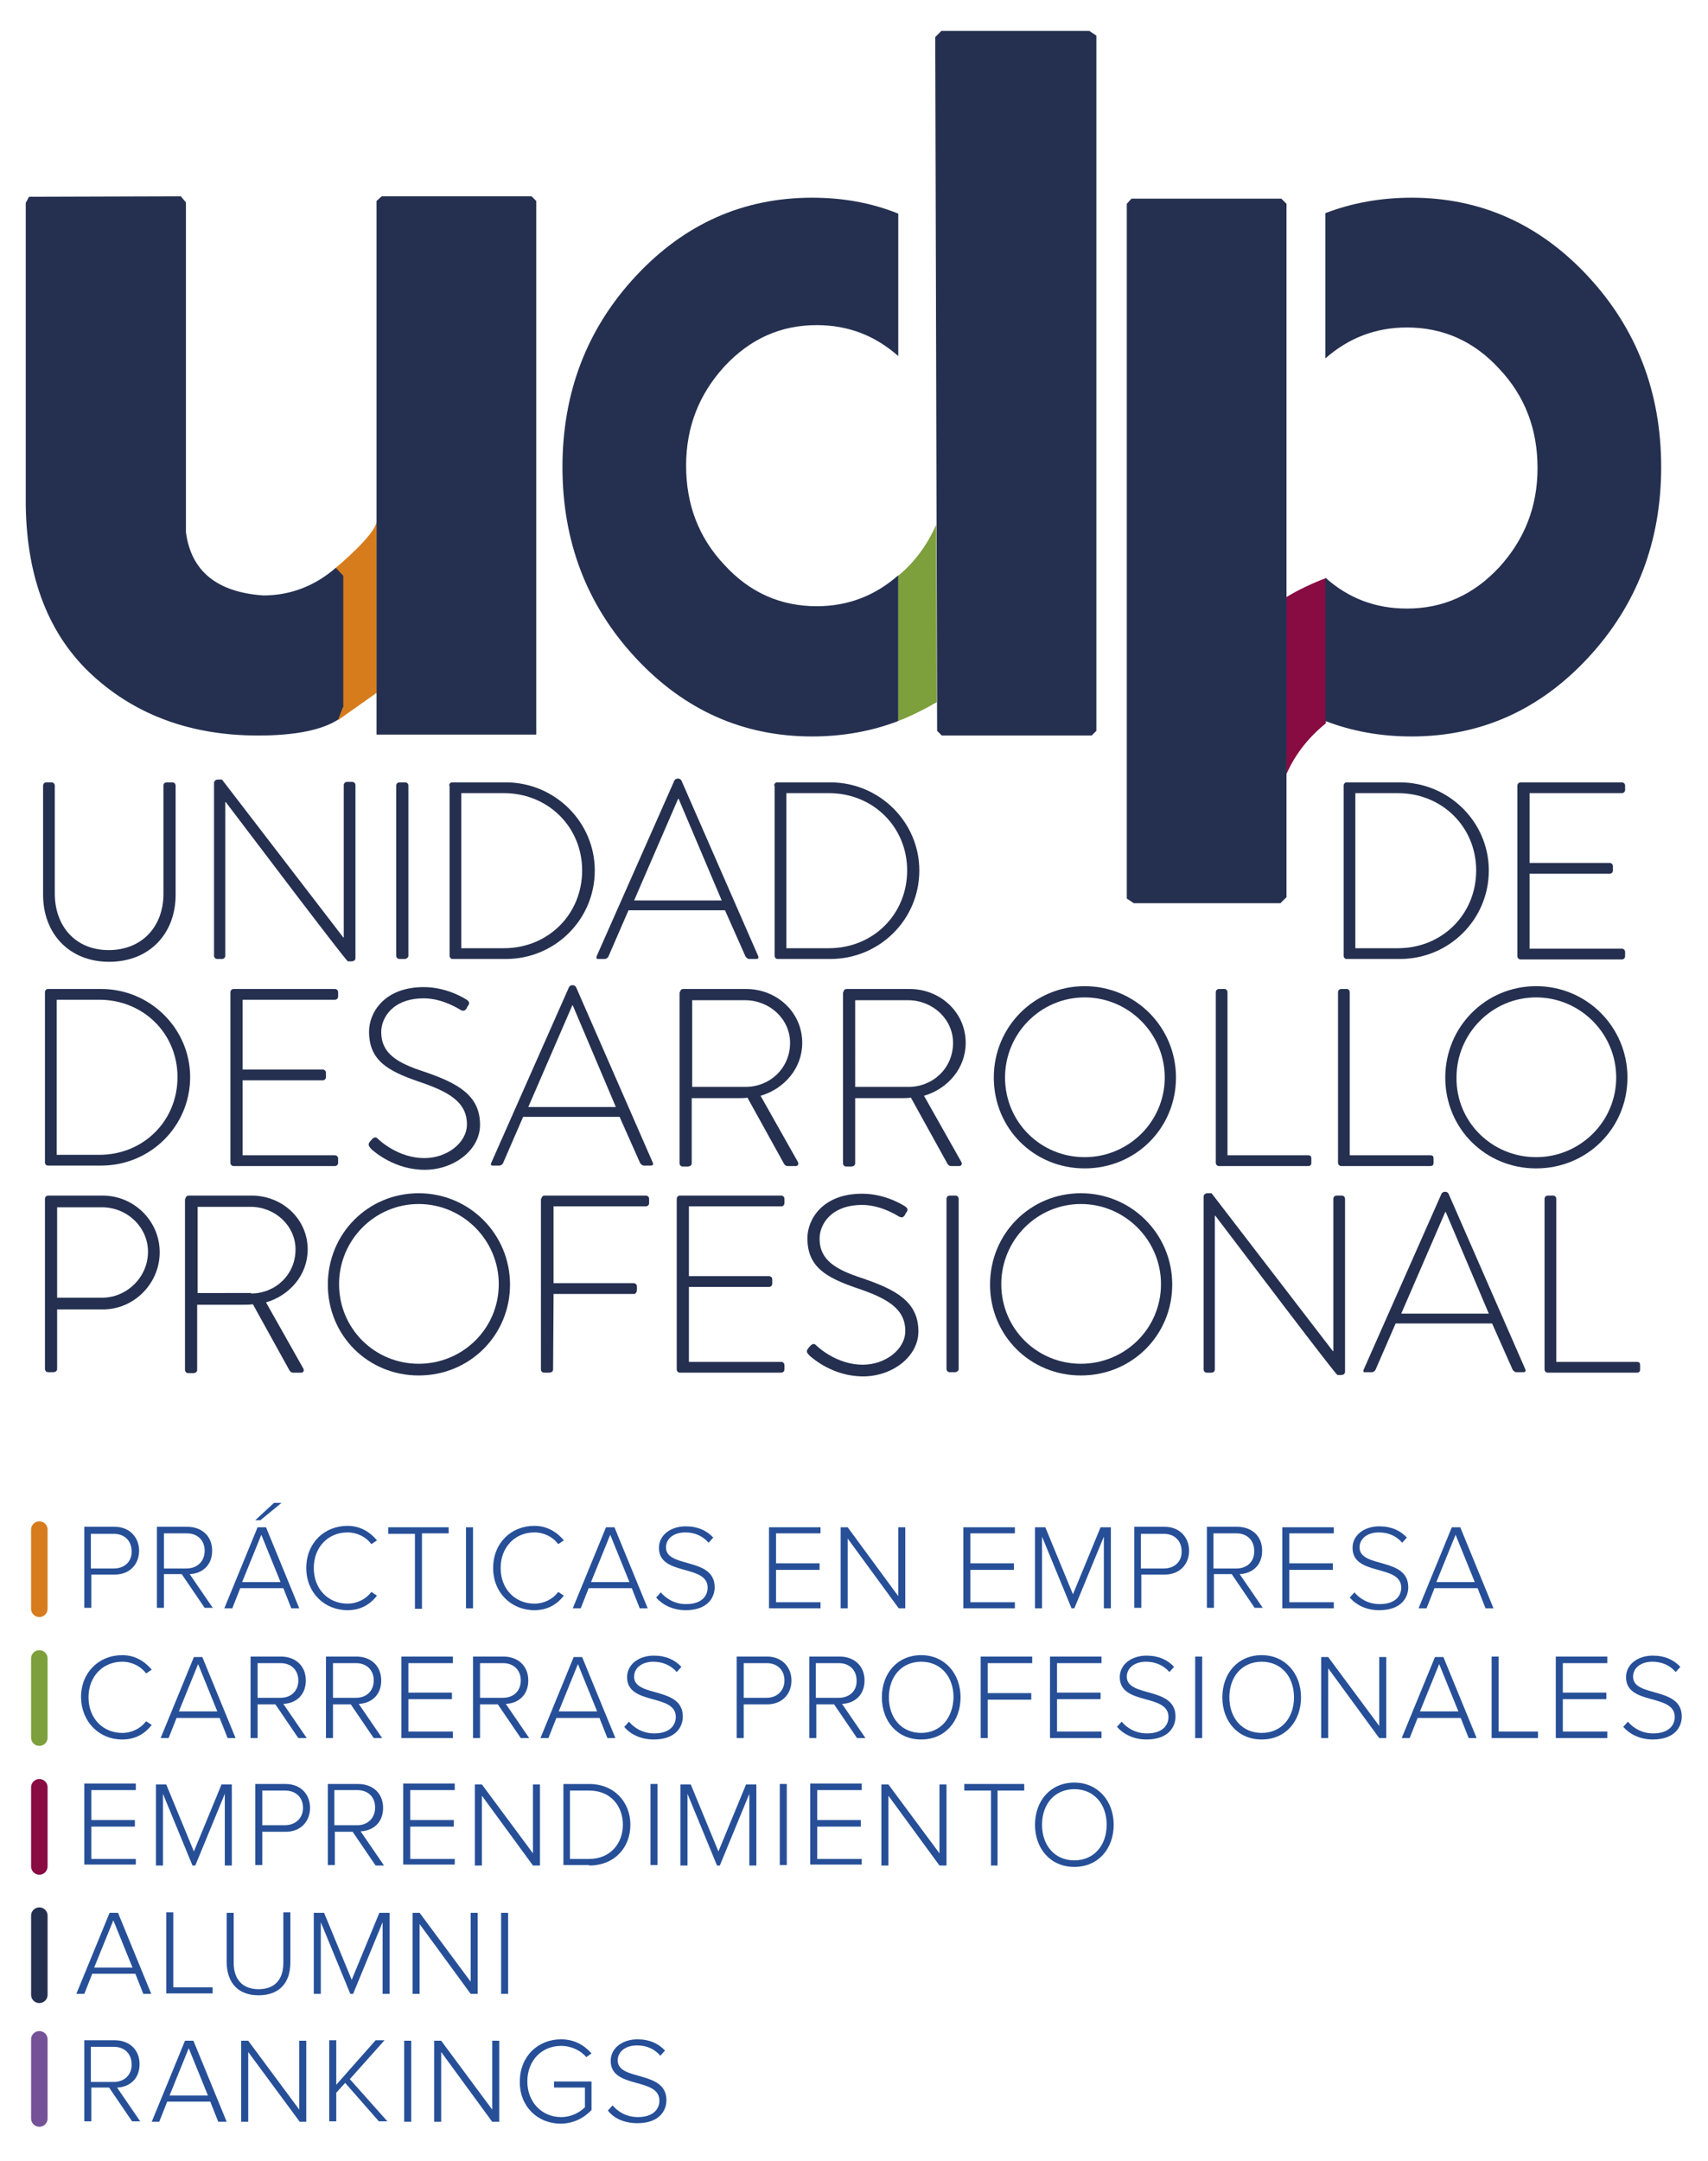 <?xml version="1.0" encoding="utf-8"?>
<!-- Generator: Adobe Illustrator 23.1.1, SVG Export Plug-In . SVG Version: 6.00 Build 0)  -->
<svg version="1.1" id="Layer_1" xmlns="http://www.w3.org/2000/svg" xmlns:xlink="http://www.w3.org/1999/xlink" x="0px" y="0px"
	 viewBox="0 0 364.7 461.3" style="enable-background:new 0 0 364.7 461.3;" xml:space="preserve">
<style type="text/css">
	.st0{clip-path:url(#SVGID_2_);fill:#7D9F3C;}
	.st1{clip-path:url(#SVGID_2_);fill:#880B42;}
	.st2{clip-path:url(#SVGID_2_);fill:#D67C1C;}
	.st3{clip-path:url(#SVGID_2_);fill:#253050;}
	.st4{clip-path:url(#SVGID_2_);fill:none;stroke:#D67C1C;stroke-width:3.52;stroke-linecap:round;stroke-linejoin:round;}
	.st5{clip-path:url(#SVGID_2_);fill:none;stroke:#7D9F3C;stroke-width:3.52;stroke-linecap:round;stroke-linejoin:round;}
	.st6{clip-path:url(#SVGID_2_);fill:none;stroke:#880B42;stroke-width:3.52;stroke-linecap:round;stroke-linejoin:round;}
	.st7{clip-path:url(#SVGID_2_);fill:none;stroke:#253050;stroke-width:3.52;stroke-linecap:round;stroke-linejoin:round;}
	.st8{clip-path:url(#SVGID_2_);fill:#264F98;}
	.st9{clip-path:url(#SVGID_2_);fill:none;stroke:#755298;stroke-width:3.52;stroke-linecap:round;stroke-linejoin:round;}
</style>
<g>
	<defs>
		<rect id="SVGID_1_" x="5.5" y="6.6" width="353.6" height="447.3"/>
	</defs>
	<clipPath id="SVGID_2_">
		<use xlink:href="#SVGID_1_"  style="overflow:visible;"/>
	</clipPath>
	<path class="st0" d="M199.9,112c-1.9,4.3-4.6,8-8.1,10.9v31c2.8-1.1,5.6-2.5,8.2-4L199.9,112z"/>
	<path class="st1" d="M274.7,165.2l-0.1-37.7c2.6-1.6,5.6-3,8.5-4.1v31C279.5,157.3,276.6,160.9,274.7,165.2"/>
	<path class="st2" d="M71.7,121.2c0,0,8.7-7.2,8.7-10v36.7l-8.2,5.8L71.7,121.2z"/>
	<path class="st3" d="M80.4,156.8V42.9l1.1-1h32l1,1v113.9H80.4z M73.2,151l-1,2.6c-3.4,2.2-9.1,3.4-17.1,3.4
		c-14.2,0-26-4.3-35.3-12.8c-9.3-8.5-14.1-20.7-14.3-36.4V43.3L6.2,42l32.4-0.1l1.1,1.3v70.4c1.1,8.3,6.6,12.8,16.5,13.5
		c5.8,0,11-2,15.5-5.9l1.6,1.7V151z"/>
	<path class="st3" d="M199.7,7.9l1.3-1.3h31.6l1.5,1V156l-1,1h-32l-1-1L199.7,7.9z M191.8,153.9c-5.7,2.2-11.9,3.3-18.4,3.3
		c-14.7,0-27.3-5.6-37.7-16.8c-10.4-11.2-15.6-24.8-15.6-40.7c0-15.9,5.2-29.5,15.6-40.7c10.4-11.2,23-16.8,37.7-16.8
		c6.6,0,12.7,1.1,18.4,3.4V76c-5-4.4-10.7-6.6-17.4-6.6c-7.7,0-14.2,2.9-19.7,8.8c-5.4,5.9-8.2,12.9-8.2,21.2
		c0,8.3,2.7,15.4,8.2,21.2c5.4,5.9,12,8.8,19.7,8.8c6.6,0,12.4-2.2,17.4-6.6V153.9z"/>
	<path class="st3" d="M283,45.5c5.7-2.2,11.9-3.3,18.4-3.3c14.7,0,27.3,5.6,37.7,16.8c10.4,11.2,15.6,24.8,15.6,40.7
		c0,15.9-5.2,29.5-15.6,40.7c-10.4,11.2-23,16.8-37.7,16.8c-6.6,0-12.7-1.1-18.4-3.3v-30.6c4.9,4.4,10.7,6.6,17.4,6.6
		c7.7,0,14.2-2.9,19.7-8.8c5.4-5.9,8.2-12.9,8.2-21.2c0-8.3-2.7-15.4-8.2-21.2c-5.4-5.9-12-8.8-19.7-8.8c-6.6,0-12.4,2.2-17.4,6.6
		V45.5z M274.7,191.5l-1.3,1.3h-31.3l-1.5-1V43.5l1-1.1h32l1.1,1.1L274.7,191.5z"/>
	<path class="st3" d="M9.2,167.7c0-0.4,0.3-0.7,0.7-0.7H11c0.4,0,0.7,0.3,0.7,0.7v23c0,7,4.4,12.1,11.5,12.1c7.2,0,11.7-5.1,11.7-12
		v-23.1c0-0.4,0.2-0.7,0.8-0.7h1.1c0.4,0,0.7,0.3,0.7,0.7V191c0,8.3-5.6,14.3-14.2,14.3c-8.5,0-14.1-6-14.1-14.3V167.7z"/>
	<path class="st3" d="M45.7,167.1c0-0.4,0.4-0.7,0.8-0.7h0.9l25.9,33.7h0.1v-32.5c0-0.4,0.3-0.7,0.7-0.7h1.1c0.4,0,0.7,0.3,0.7,0.7
		v36.9c0,0.5-0.4,0.7-0.9,0.7h-0.7c-0.1,0-0.5-0.2-26.1-34h-0.1V204c0,0.4-0.3,0.7-0.7,0.7h-1c-0.4,0-0.7-0.3-0.7-0.7V167.1z"/>
	<path class="st3" d="M84.6,167.7c0-0.4,0.3-0.7,0.7-0.7h1.2c0.4,0,0.7,0.3,0.7,0.7V204c0,0.4-0.4,0.7-0.8,0.7h-1.1
		c-0.4,0-0.7-0.3-0.7-0.7V167.7z"/>
	<path class="st3" d="M107.6,202.4c9.4,0,16.7-7.2,16.7-16.6c0-9.3-7.3-16.5-16.7-16.5h-9.1v33.1H107.6z M95.9,167.7
		c0-0.4,0.3-0.7,0.6-0.7H108c10.5,0,19,8.5,19,18.8c0,10.5-8.5,18.9-19,18.9H96.6c-0.3,0-0.6-0.3-0.6-0.7V167.7z"/>
	<path class="st3" d="M154.1,192.2l-9.2-21.7h-0.1l-9.4,21.7H154.1z M127.4,204.1l16.6-37.5c0.1-0.2,0.4-0.4,0.6-0.4h0.2
		c0.3,0,0.5,0.1,0.7,0.4l16.4,37.5c0.1,0.3,0.1,0.6-0.5,0.6h-1.4c-0.4,0-0.6-0.3-0.8-0.5l-4.4-9.9h-20.6l-4.3,9.9
		c-0.1,0.2-0.4,0.5-0.8,0.5h-1.5C127.4,204.7,127.3,204.5,127.4,204.1"/>
	<path class="st3" d="M177,202.4c9.4,0,16.7-7.2,16.7-16.6c0-9.3-7.3-16.5-16.7-16.5h-9.1v33.1H177z M165.3,167.7
		c0-0.4,0.3-0.7,0.6-0.7h11.4c10.5,0,19,8.5,19,18.8c0,10.5-8.5,18.9-19,18.9H166c-0.3,0-0.6-0.3-0.6-0.7V167.7z"/>
	<path class="st3" d="M298.5,202.4c9.4,0,16.7-7.2,16.7-16.6c0-9.3-7.3-16.5-16.7-16.5h-9.1v33.1H298.5z M286.9,167.7
		c0-0.4,0.3-0.7,0.6-0.7h11.4c10.5,0,19,8.5,19,18.8c0,10.5-8.5,18.9-19,18.9h-11.4c-0.3,0-0.6-0.3-0.6-0.7V167.7z"/>
	<path class="st3" d="M324,167.7c0-0.4,0.3-0.7,0.7-0.7h21.6c0.4,0,0.7,0.3,0.7,0.7v0.9c0,0.4-0.3,0.7-0.7,0.7h-19.7v14.9h17.1
		c0.4,0,0.7,0.3,0.7,0.7v0.9c0,0.4-0.3,0.7-0.7,0.7h-17.1v16h19.7c0.4,0,0.7,0.3,0.7,0.7v0.9c0,0.4-0.3,0.7-0.7,0.7h-21.6
		c-0.4,0-0.7-0.3-0.7-0.7V167.7z"/>
	<path class="st3" d="M21.2,246.5c9.4,0,16.7-7.2,16.7-16.6c0-9.3-7.3-16.5-16.7-16.5h-9.1v33.1H21.2z M9.6,211.8
		c0-0.4,0.3-0.7,0.6-0.7h11.4c10.5,0,19,8.5,19,18.8c0,10.5-8.5,18.9-19,18.9H10.2c-0.3,0-0.6-0.3-0.6-0.7V211.8z"/>
	<path class="st3" d="M49.2,211.8c0-0.4,0.3-0.7,0.7-0.7h21.6c0.4,0,0.7,0.3,0.7,0.7v0.9c0,0.4-0.3,0.7-0.7,0.7H51.8v14.9h17.1
		c0.4,0,0.7,0.3,0.7,0.7v0.9c0,0.4-0.3,0.7-0.7,0.7H51.8v16h19.7c0.4,0,0.7,0.3,0.7,0.7v0.9c0,0.4-0.3,0.7-0.7,0.7H49.9
		c-0.4,0-0.7-0.3-0.7-0.7V211.8z"/>
	<path class="st3" d="M78.9,243.8l0.5-0.6c0.4-0.4,0.8-0.6,1.2-0.2c0.5,0.5,4.5,4.2,10,4.2c4.9,0,9.1-3.3,9.1-7.2
		c0-4.8-3.9-7-10.5-9.2c-6.3-2.2-10.4-4.4-10.4-10.6c0-4,3.2-9.5,11.7-9.5c5.3,0,9.3,2.8,9.3,2.8c0.2,0.2,0.6,0.5,0.2,1.1
		c-0.2,0.2-0.3,0.5-0.4,0.7c-0.3,0.4-0.6,0.6-1.2,0.3c-0.2-0.1-3.8-2.5-7.9-2.5c-6.6,0-9.1,4.1-9.1,7.2c0,4.6,3.5,6.6,9,8.4
		c7.4,2.5,12.1,5.1,12.1,11.4c0,5.4-5.6,9.6-11.8,9.6c-6.4,0-10.7-3.8-11.4-4.4C78.8,244.7,78.5,244.4,78.9,243.8"/>
	<path class="st3" d="M131.5,236.3l-9.2-21.7h-0.1l-9.4,21.7H131.5z M104.9,248.2l16.6-37.5c0.1-0.2,0.4-0.4,0.6-0.4h0.2
		c0.3,0,0.5,0.1,0.7,0.4l16.4,37.5c0.1,0.3,0.1,0.6-0.5,0.6h-1.4c-0.4,0-0.6-0.3-0.8-0.5l-4.4-9.9h-20.6l-4.3,9.9
		c-0.1,0.2-0.4,0.5-0.8,0.5h-1.5C104.9,248.8,104.7,248.6,104.9,248.2"/>
	<path class="st3" d="M159.2,232c5.2,0,9.5-4,9.5-9.4c0-5.1-4.4-9.1-9.6-9.1h-11.3V232H159.2z M145.2,211.8c0-0.4,0.3-0.7,0.7-0.7
		h13.4c6.6,0,12,5,12,11.5c0,5.4-3.8,9.8-8.9,11.3l7.9,14c0.3,0.4,0.2,1-0.4,1h-1.7c-0.4,0-0.6-0.2-0.8-0.5l-7.8-14.1
		c-0.7,0.1-1.3,0.1-2,0.1h-9.9v13.9c0,0.4-0.3,0.7-0.9,0.7h-1c-0.4,0-0.7-0.3-0.7-0.7V211.8z"/>
	<path class="st3" d="M194,232c5.2,0,9.5-4,9.5-9.4c0-5.1-4.4-9.1-9.6-9.1h-11.3V232H194z M180.1,211.8c0-0.4,0.3-0.7,0.7-0.7h13.4
		c6.6,0,12,5,12,11.5c0,5.4-3.8,9.8-8.9,11.3l7.9,14c0.3,0.4,0.2,1-0.4,1h-1.7c-0.4,0-0.6-0.2-0.8-0.5l-7.8-14.1
		c-0.7,0.1-1.3,0.1-2,0.1h-9.9v13.9c0,0.4-0.3,0.7-0.9,0.7h-1c-0.4,0-0.7-0.3-0.7-0.7V211.8z"/>
	<path class="st3" d="M231.6,247c9.4,0,17.1-7.6,17.1-17c0-9.4-7.7-17.1-17.1-17.1c-9.4,0-17,7.7-17,17.1
		C214.6,239.5,222.2,247,231.6,247 M231.6,210.5c10.8,0,19.5,8.7,19.5,19.5c0,10.8-8.6,19.4-19.5,19.4c-10.8,0-19.4-8.5-19.4-19.4
		C212.2,219.2,220.8,210.5,231.6,210.5"/>
	<path class="st3" d="M259.6,211.8c0-0.4,0.3-0.7,0.7-0.7h1.2c0.3,0,0.6,0.3,0.6,0.7v34.8h17.2c0.6,0,0.7,0.3,0.7,0.7v1
		c0,0.4-0.3,0.6-0.7,0.6h-19c-0.4,0-0.7-0.3-0.7-0.7V211.8z"/>
	<path class="st3" d="M285.7,211.8c0-0.4,0.3-0.7,0.7-0.7h1.2c0.3,0,0.6,0.3,0.6,0.7v34.8h17.2c0.6,0,0.7,0.3,0.7,0.7v1
		c0,0.4-0.3,0.6-0.7,0.6h-19c-0.4,0-0.7-0.3-0.7-0.7V211.8z"/>
	<path class="st3" d="M328,247c9.4,0,17.1-7.6,17.1-17c0-9.4-7.7-17.1-17.1-17.1c-9.4,0-17,7.7-17,17.1
		C310.9,239.5,318.6,247,328,247 M328,210.5c10.8,0,19.5,8.7,19.5,19.5c0,10.8-8.6,19.4-19.5,19.4c-10.8,0-19.4-8.5-19.4-19.4
		C308.6,219.2,317.2,210.5,328,210.5"/>
	<path class="st3" d="M21.8,277c5.3,0,9.8-4.4,9.8-9.8c0-5.3-4.5-9.5-9.8-9.5h-9.6V277H21.8z M9.6,255.9c0-0.4,0.3-0.7,0.7-0.7h11.6
		c6.7,0,12.2,5.4,12.2,12.1c0,6.7-5.5,12.2-12.1,12.2h-9.8v12.7c0,0.4-0.3,0.7-0.9,0.7h-1c-0.4,0-0.7-0.3-0.7-0.7V255.9z"/>
	<path class="st3" d="M53.6,276.1c5.2,0,9.5-4,9.5-9.4c0-5.1-4.4-9.1-9.6-9.1H42.2v18.4H53.6z M39.6,255.9c0-0.4,0.3-0.7,0.7-0.7
		h13.4c6.6,0,12,5,12,11.5c0,5.4-3.8,9.8-8.9,11.3l7.9,14c0.3,0.4,0.2,1-0.4,1h-1.7c-0.4,0-0.6-0.2-0.8-0.5l-7.8-14.1
		c-0.7,0.1-1.3,0.1-2,0.1h-9.9v13.9c0,0.4-0.3,0.7-0.9,0.7h-1c-0.4,0-0.7-0.3-0.7-0.7V255.9z"/>
	<path class="st3" d="M89.4,291.1c9.4,0,17.1-7.5,17.1-17c0-9.4-7.7-17.1-17.1-17.1c-9.4,0-17,7.7-17,17.1
		C72.4,283.6,80,291.1,89.4,291.1 M89.4,254.7c10.8,0,19.5,8.7,19.5,19.5c0,10.8-8.6,19.4-19.5,19.4c-10.8,0-19.4-8.5-19.4-19.4
		C70,263.3,78.6,254.7,89.4,254.7"/>
	<path class="st3" d="M115.6,255.9c0-0.4,0.3-0.7,0.7-0.7h21.6c0.4,0,0.7,0.3,0.7,0.7v0.9c0,0.4-0.3,0.7-0.7,0.7h-19.7v16.4h17.1
		c0.4,0,0.7,0.3,0.7,0.7c0,0.6,0.1,1.6-0.7,1.6h-17.1l-0.1,16.1c0,0.4-0.3,0.7-0.9,0.7h-1c-0.4,0-0.7-0.3-0.7-0.7V255.9z"/>
	<path class="st3" d="M144.5,255.9c0-0.4,0.3-0.7,0.7-0.7h21.6c0.4,0,0.7,0.3,0.7,0.7v0.9c0,0.4-0.3,0.7-0.7,0.7h-19.7v14.9h17.1
		c0.4,0,0.7,0.3,0.7,0.7v0.9c0,0.4-0.3,0.7-0.7,0.7h-17.1v16h19.7c0.4,0,0.7,0.3,0.7,0.7v0.9c0,0.4-0.3,0.7-0.7,0.7h-21.6
		c-0.4,0-0.7-0.3-0.7-0.7V255.9z"/>
	<path class="st3" d="M172.5,287.9l0.5-0.6c0.4-0.4,0.8-0.6,1.2-0.2c0.5,0.5,4.5,4.2,10,4.2c4.9,0,9.1-3.3,9.1-7.2
		c0-4.8-3.9-7-10.5-9.2c-6.3-2.2-10.4-4.4-10.4-10.6c0-4,3.2-9.5,11.7-9.5c5.3,0,9.3,2.8,9.3,2.8c0.2,0.2,0.6,0.5,0.2,1.1
		c-0.2,0.2-0.3,0.5-0.4,0.7c-0.3,0.4-0.6,0.6-1.2,0.3c-0.2-0.1-3.8-2.5-7.9-2.5c-6.6,0-9.1,4.1-9.1,7.2c0,4.6,3.5,6.6,9,8.4
		c7.4,2.5,12.1,5.1,12.1,11.4c0,5.4-5.6,9.6-11.8,9.6c-6.4,0-10.7-3.8-11.4-4.4C172.3,288.8,172.1,288.5,172.5,287.9"/>
	<path class="st3" d="M202.1,255.9c0-0.4,0.3-0.7,0.7-0.7h1.2c0.4,0,0.7,0.3,0.7,0.7v36.3c0,0.4-0.4,0.7-0.8,0.7h-1.1
		c-0.4,0-0.7-0.3-0.7-0.7V255.9z"/>
	<path class="st3" d="M230.8,291.1c9.4,0,17.1-7.5,17.1-17c0-9.4-7.7-17.1-17.1-17.1c-9.4,0-17,7.7-17,17.1
		C213.8,283.6,221.4,291.1,230.8,291.1 M230.8,254.7c10.8,0,19.5,8.7,19.5,19.5c0,10.8-8.6,19.4-19.5,19.4
		c-10.8,0-19.4-8.5-19.4-19.4C211.4,263.3,220,254.7,230.8,254.7"/>
	<path class="st3" d="M257,255.4c0-0.4,0.4-0.7,0.8-0.7h0.9l25.9,33.7h0.1v-32.5c0-0.4,0.3-0.7,0.7-0.7h1.1c0.4,0,0.7,0.3,0.7,0.7
		v36.9c0,0.5-0.4,0.7-0.9,0.7h-0.7c-0.1,0-0.5-0.2-26.1-34h-0.1v32.8c0,0.4-0.3,0.7-0.7,0.7h-1c-0.4,0-0.7-0.3-0.7-0.7V255.4z"/>
	<path class="st3" d="M317.9,280.4l-9.2-21.7h-0.1l-9.4,21.7H317.9z M291.2,292.3l16.6-37.5c0.1-0.2,0.4-0.4,0.6-0.4h0.2
		c0.3,0,0.5,0.1,0.7,0.4l16.4,37.5c0.1,0.3,0.1,0.6-0.5,0.6h-1.4c-0.4,0-0.6-0.3-0.8-0.5l-4.4-9.9h-20.6l-4.3,9.9
		c-0.1,0.2-0.4,0.5-0.8,0.5h-1.5C291.2,293,291,292.7,291.2,292.3"/>
	<path class="st3" d="M329.8,255.9c0-0.4,0.3-0.7,0.7-0.7h1.2c0.3,0,0.6,0.3,0.6,0.7v34.8h17.2c0.6,0,0.7,0.3,0.7,0.7v1
		c0,0.4-0.3,0.6-0.7,0.6h-19c-0.4,0-0.7-0.3-0.7-0.7V255.9z"/>
	<line class="st4" x1="8.4" y1="326.5" x2="8.4" y2="343.4"/>
	<line class="st5" x1="8.4" y1="354" x2="8.4" y2="370.9"/>
	<line class="st6" x1="8.4" y1="381.5" x2="8.4" y2="398.4"/>
	<line class="st7" x1="8.4" y1="408.9" x2="8.4" y2="425.8"/>
	<path class="st8" d="M136.1,453.2c4.7,0,6.2-2.7,6.2-4.9c0-6.5-10.4-4-10.4-8.5c0-1.9,1.7-3.2,4.1-3.2c2,0,3.7,0.7,5,2.2l1-1.1
		c-1.4-1.5-3.3-2.4-5.9-2.4c-3.1,0-5.7,1.8-5.7,4.6c0,6.1,10.4,3.4,10.4,8.5c0,1.5-1,3.5-4.6,3.5c-2.5,0-4.3-1.2-5.4-2.5l-1,1.1
		C131,452.1,133.2,453.2,136.1,453.2 M119.7,453.3c2.7,0,5-1.2,6.6-2.9v-6.1h-8v1.3h6.6v4.2c-1,1-2.8,2.1-5.1,2.1
		c-4.1,0-7.2-3.2-7.2-7.6c0-4.5,3.1-7.6,7.2-7.6c2.2,0,4.2,1,5.4,2.4l1.1-0.8c-1.6-1.8-3.7-3-6.5-3c-4.9,0-8.8,3.6-8.8,9
		C110.9,449.6,114.8,453.3,119.7,453.3 M106.6,452.9v-17.3h-1.5v14.7l-10.9-14.7h-1.5v17.3h1.5V438l10.9,14.9H106.6z M87.8,435.6
		h-1.5v17.3h1.5V435.6z M82.8,452.9l-8.1-9.1l7.4-8.3h-1.9l-8.4,9.5v-9.5h-1.5v17.3h1.5v-6.1l1.9-2.1l7.2,8.2H82.8z M65.4,452.9
		v-17.3h-1.5v14.7l-10.9-14.7h-1.5v17.3H53V438L64,452.9H65.4z M44.4,447.3h-8.2l4.1-10.1L44.4,447.3z M48.4,452.9l-7.1-17.3h-1.8
		l-7.1,17.3H34l1.7-4.3h9.2l1.7,4.3H48.4z M24.3,444.4h-4.9v-7.5h4.9c2.3,0,3.8,1.5,3.8,3.7C28.2,442.8,26.6,444.4,24.3,444.4
		 M30,452.9l-5-7.3c2.6-0.1,4.8-1.8,4.8-5c0-3.2-2.3-5.1-5.3-5.1H18v17.3h1.5v-7.2h3.8l4.9,7.2H30z"/>
	<line class="st9" x1="8.4" y1="435.3" x2="8.4" y2="452.2"/>
	<path class="st8" d="M314.9,337.7h-8.2l4.1-10.1L314.9,337.7z M318.9,343.3l-7.1-17.3h-1.8l-7.1,17.3h1.7l1.7-4.3h9.2l1.7,4.3
		H318.9z M294.5,343.7c4.7,0,6.2-2.7,6.2-4.9c0-6.5-10.4-4-10.4-8.5c0-1.9,1.7-3.2,4.1-3.2c2,0,3.7,0.7,5,2.2l1-1.1
		c-1.4-1.5-3.3-2.4-5.9-2.4c-3.1,0-5.7,1.8-5.7,4.6c0,6.1,10.4,3.4,10.4,8.5c0,1.5-1,3.5-4.6,3.5c-2.5,0-4.3-1.2-5.4-2.5l-1,1.1
		C289.5,342.5,291.6,343.7,294.5,343.7 M284.8,343.3V342h-9.5v-6.9h9.3v-1.4h-9.3v-6.4h9.5V326h-11v17.3H284.8z M264,334.8h-4.9
		v-7.5h4.9c2.3,0,3.8,1.5,3.8,3.7C267.9,333.3,266.3,334.8,264,334.8 M269.7,343.3l-5-7.3c2.6-0.1,4.8-1.8,4.8-5
		c0-3.2-2.3-5.1-5.3-5.1h-6.5v17.3h1.5v-7.2h3.8l4.9,7.2H269.7z M248.5,334.8h-4.9v-7.4h4.9c2.3,0,3.8,1.5,3.8,3.7
		C252.4,333.3,250.8,334.8,248.5,334.8 M243.7,343.3v-7.2h5c3.3,0,5.2-2.3,5.2-5.1c0-2.7-1.9-5.1-5.2-5.1h-6.5v17.3H243.7z
		 M237.2,343.3V326H235l-5.9,14.3l-5.9-14.3H221v17.3h1.5V328l6.3,15.3h0.6l6.3-15.3v15.3H237.2z M216.7,343.3V342h-9.5v-6.9h9.3
		v-1.4h-9.3v-6.4h9.5V326h-11v17.3H216.7z M193.3,343.3V326h-1.5v14.7L181,326h-1.5v17.3h1.5v-14.9l10.9,14.9H193.3z M175.2,343.3
		V342h-9.5v-6.9h9.3v-1.4h-9.3v-6.4h9.5V326h-11v17.3H175.2z M146.4,343.7c4.7,0,6.2-2.7,6.2-4.9c0-6.5-10.4-4-10.4-8.5
		c0-1.9,1.7-3.2,4.1-3.2c2,0,3.7,0.7,5,2.2l1-1.1c-1.4-1.5-3.3-2.4-5.9-2.4c-3.1,0-5.7,1.8-5.7,4.6c0,6.1,10.4,3.4,10.4,8.5
		c0,1.5-1,3.5-4.6,3.5c-2.5,0-4.3-1.2-5.4-2.5l-1,1.1C141.4,342.5,143.6,343.7,146.4,343.7 M134.4,337.7h-8.2l4.1-10.1L134.4,337.7z
		 M138.3,343.3l-7.1-17.3h-1.8l-7.1,17.3h1.7l1.7-4.3h9.2l1.7,4.3H138.3z M114.1,343.7c2.8,0,4.8-1.2,6.3-3.1l-1.2-0.8
		c-1.1,1.5-3,2.5-5.1,2.5c-4.1,0-7.2-3.1-7.2-7.6c0-4.5,3.1-7.6,7.2-7.6c2.1,0,4,1,5.1,2.5l1.2-0.8c-1.5-1.8-3.6-3.1-6.3-3.1
		c-4.9,0-8.8,3.6-8.8,9C105.3,340,109.2,343.7,114.1,343.7 M101,326h-1.5v17.3h1.5V326z M90.1,343.3v-16h5.7V326H82.9v1.4h5.7v16
		H90.1z M74.2,343.7c2.8,0,4.8-1.2,6.3-3.1l-1.2-0.8c-1.1,1.5-3,2.5-5.1,2.5c-4.1,0-7.2-3.1-7.2-7.6c0-4.5,3.1-7.6,7.2-7.6
		c2.1,0,4,1,5.1,2.5l1.2-0.8c-1.5-1.8-3.6-3.1-6.3-3.1c-4.9,0-8.8,3.6-8.8,9C65.4,340,69.3,343.7,74.2,343.7 M60.1,320.8h-1.6
		l-4,3.7h1.1L60.1,320.8z M59.9,337.7h-8.2l4.1-10.1L59.9,337.7z M63.9,343.3L56.8,326h-1.8l-7.1,17.3h1.7l1.7-4.3h9.2l1.7,4.3H63.9
		z M39.8,334.8H35v-7.5h4.9c2.3,0,3.8,1.5,3.8,3.7C43.7,333.3,42.1,334.8,39.8,334.8 M45.5,343.3l-5-7.3c2.6-0.1,4.8-1.8,4.8-5
		c0-3.2-2.3-5.1-5.3-5.1h-6.5v17.3H35v-7.2h3.8l4.9,7.2H45.5z M24.3,334.8h-4.9v-7.4h4.9c2.3,0,3.8,1.5,3.8,3.7
		C28.2,333.3,26.6,334.8,24.3,334.8 M19.5,343.3v-7.2h5c3.3,0,5.2-2.3,5.2-5.1c0-2.7-1.9-5.1-5.2-5.1H18v17.3H19.5z"/>
	<path class="st8" d="M352.9,371.3c4.7,0,6.2-2.7,6.2-4.9c0-6.5-10.4-4-10.4-8.5c0-1.9,1.7-3.2,4.1-3.2c2,0,3.7,0.7,5,2.2l1-1.1
		c-1.4-1.5-3.3-2.4-5.9-2.4c-3.1,0-5.7,1.8-5.7,4.6c0,6.1,10.4,3.4,10.4,8.5c0,1.5-1,3.5-4.6,3.5c-2.5,0-4.3-1.2-5.4-2.5l-1,1.1
		C347.9,370.1,350.1,371.3,352.9,371.3 M343.2,371v-1.4h-9.5v-6.9h9.3v-1.4h-9.3V355h9.5v-1.4h-11V371H343.2z M328.4,371v-1.4H320
		v-16h-1.5V371H328.4z M311.4,365.3h-8.2l4.1-10.1L311.4,365.3z M315.3,371l-7.1-17.3h-1.8l-7.1,17.3h1.7l1.7-4.3h9.2l1.7,4.3H315.3
		z M296,371v-17.3h-1.5v14.7l-10.9-14.7h-1.5V371h1.5v-14.9l10.9,14.9H296z M269.4,369.9c-4.2,0-6.9-3.2-6.9-7.6
		c0-4.4,2.7-7.6,6.9-7.6c4.2,0,6.9,3.2,6.9,7.6C276.3,366.7,273.6,369.9,269.4,369.9 M269.4,371.3c5.1,0,8.4-3.9,8.4-9s-3.4-9-8.4-9
		c-5.1,0-8.4,3.9-8.4,9S264.3,371.3,269.4,371.3 M256.7,353.6h-1.5V371h1.5V353.6z M244.8,371.3c4.7,0,6.2-2.7,6.2-4.9
		c0-6.5-10.4-4-10.4-8.5c0-1.9,1.7-3.2,4.1-3.2c1.9,0,3.7,0.7,5,2.2l1-1.1c-1.4-1.5-3.3-2.4-5.9-2.4c-3.1,0-5.7,1.8-5.7,4.6
		c0,6.1,10.4,3.4,10.4,8.5c0,1.5-1,3.5-4.6,3.5c-2.5,0-4.3-1.2-5.4-2.5l-1,1.1C239.8,370.1,242,371.3,244.8,371.3 M235.2,371v-1.4
		h-9.5v-6.9h9.3v-1.4h-9.3V355h9.5v-1.4h-11V371H235.2z M210.9,371v-8.2h9.3v-1.4h-9.3V355h9.5v-1.4h-11V371H210.9z M196.7,369.9
		c-4.2,0-6.9-3.2-6.9-7.6c0-4.4,2.7-7.6,6.9-7.6c4.2,0,6.9,3.2,6.9,7.6C203.5,366.7,200.8,369.9,196.7,369.9 M196.7,371.3
		c5.1,0,8.4-3.9,8.4-9s-3.4-9-8.4-9c-5.1,0-8.4,3.9-8.4,9S191.6,371.3,196.7,371.3 M179.1,362.4h-4.9V355h4.9c2.3,0,3.8,1.5,3.8,3.7
		C183,360.9,181.4,362.4,179.1,362.4 M184.8,371l-5-7.3c2.6-0.1,4.8-1.8,4.8-5c0-3.2-2.3-5.1-5.3-5.1h-6.5V371h1.5v-7.2h3.8l4.9,7.2
		H184.8z M163.7,362.4h-4.9V355h4.9c2.3,0,3.8,1.5,3.8,3.7C167.5,360.9,165.9,362.4,163.7,362.4 M158.8,371v-7.2h5
		c3.3,0,5.2-2.3,5.2-5.1c0-2.7-1.9-5.1-5.2-5.1h-6.5V371H158.8z M139.6,371.3c4.7,0,6.2-2.7,6.2-4.9c0-6.5-10.4-4-10.4-8.5
		c0-1.9,1.7-3.2,4.1-3.2c1.9,0,3.7,0.7,5,2.2l1-1.1c-1.4-1.5-3.3-2.4-5.9-2.4c-3.1,0-5.7,1.8-5.7,4.6c0,6.1,10.4,3.4,10.4,8.5
		c0,1.5-1,3.5-4.6,3.5c-2.5,0-4.3-1.2-5.4-2.5l-1,1.1C134.5,370.1,136.7,371.3,139.6,371.3 M127.5,365.3h-8.2l4.1-10.1L127.5,365.3z
		 M131.4,371l-7.1-17.3h-1.8l-7.1,17.3h1.7l1.7-4.3h9.2l1.7,4.3H131.4z M107.4,362.4h-4.9V355h4.9c2.3,0,3.8,1.5,3.8,3.7
		C111.2,360.9,109.7,362.4,107.4,362.4 M113,371l-5-7.3c2.6-0.1,4.8-1.8,4.8-5c0-3.2-2.3-5.1-5.3-5.1H101V371h1.5v-7.2h3.8l4.9,7.2
		H113z M96.7,371v-1.4h-9.5v-6.9h9.3v-1.4h-9.3V355h9.5v-1.4h-11V371H96.7z M76,362.4h-4.9V355H76c2.3,0,3.8,1.5,3.8,3.7
		C79.8,360.9,78.3,362.4,76,362.4 M81.6,371l-5-7.3c2.6-0.1,4.8-1.8,4.8-5c0-3.2-2.3-5.1-5.3-5.1h-6.5V371h1.5v-7.2h3.8l4.9,7.2
		H81.6z M59.9,362.4H55V355h4.9c2.3,0,3.8,1.5,3.8,3.7C63.7,360.9,62.2,362.4,59.9,362.4 M65.5,371l-5-7.3c2.6-0.1,4.8-1.8,4.8-5
		c0-3.2-2.3-5.1-5.3-5.1h-6.5V371H55v-7.2h3.8l4.9,7.2H65.5z M46.4,365.3h-8.2l4.1-10.1L46.4,365.3z M50.3,371l-7.1-17.3h-1.8
		L34.3,371H36l1.7-4.3h9.2l1.7,4.3H50.3z M26.1,371.3c2.8,0,4.8-1.2,6.3-3.1l-1.2-0.8c-1.1,1.5-3,2.5-5.1,2.5
		c-4.1,0-7.2-3.1-7.2-7.6c0-4.5,3.1-7.6,7.2-7.6c2.1,0,4,1,5.1,2.5l1.2-0.8c-1.5-1.8-3.6-3.1-6.3-3.1c-4.9,0-8.8,3.6-8.8,9
		C17.4,367.6,21.2,371.3,26.1,371.3"/>
	<path class="st8" d="M229.4,397.1c-4.2,0-6.9-3.2-6.9-7.6c0-4.4,2.7-7.6,6.9-7.6c4.2,0,6.9,3.2,6.9,7.6
		C236.3,393.9,233.6,397.1,229.4,397.1 M229.4,398.5c5.1,0,8.4-3.9,8.4-9c0-5.1-3.4-9-8.4-9c-5.1,0-8.4,3.9-8.4,9
		C221,394.6,224.3,398.5,229.4,398.5 M213,398.2v-16h5.7v-1.4h-12.8v1.4h5.7v16H213z M202.1,398.2v-17.3h-1.5v14.7l-10.9-14.7h-1.5
		v17.3h1.5v-14.9l10.9,14.9H202.1z M184,398.2v-1.4h-9.5v-6.9h9.3v-1.4h-9.3v-6.4h9.5v-1.4h-11v17.3H184z M168,380.8h-1.5v17.3h1.5
		V380.8z M161.5,398.2v-17.3h-2.2l-5.9,14.3l-5.9-14.3h-2.2v17.3h1.5v-15.3l6.3,15.3h0.6l6.3-15.3v15.3H161.5z M140.4,380.8h-1.5
		v17.3h1.5V380.8z M125.8,396.8h-4.1v-14.6h4.1c4.6,0,7.2,3.3,7.2,7.3S130.3,396.8,125.8,396.8 M125.8,398.2c5.4,0,8.8-3.8,8.8-8.7
		c0-4.8-3.4-8.7-8.8-8.7h-5.5v17.3H125.8z M115.3,398.2v-17.3h-1.5v14.7l-10.9-14.7h-1.5v17.3h1.5v-14.9l10.9,14.9H115.3z
		 M97.1,398.2v-1.4h-9.5v-6.9h9.3v-1.4h-9.3v-6.4h9.5v-1.4h-11v17.3H97.1z M76.3,389.6h-4.9v-7.5h4.9c2.3,0,3.8,1.5,3.8,3.7
		S78.6,389.6,76.3,389.6 M82,398.2l-5-7.3c2.6-0.1,4.8-1.8,4.8-5c0-3.2-2.3-5.1-5.3-5.1H70v17.3h1.5V391h3.8l4.9,7.2H82z
		 M60.8,389.6H56v-7.4h4.9c2.3,0,3.8,1.5,3.8,3.7S63.1,389.6,60.8,389.6 M56,398.2V391h5c3.3,0,5.2-2.3,5.2-5.1s-1.9-5.1-5.2-5.1
		h-6.5v17.3H56z M49.5,398.2v-17.3h-2.2l-5.9,14.3l-5.9-14.3h-2.2v17.3h1.5v-15.3l6.3,15.3h0.6l6.3-15.3v15.3H49.5z M29,398.2v-1.4
		h-9.5v-6.9h9.3v-1.4h-9.3v-6.4H29v-1.4H18v17.3H29z"/>
	<path class="st8" d="M108.5,408.3H107v17.3h1.5V408.3z M102,425.6v-17.3h-1.5V423l-10.9-14.7h-1.5v17.3h1.5v-14.9l10.9,14.9H102z
		 M83.2,425.6v-17.3h-2.2l-5.9,14.3l-5.9-14.3H67v17.3h1.5v-15.3l6.3,15.3h0.6l6.3-15.3v15.3H83.2z M55.2,425.9c4.5,0,6.8-2.7,6.8-7
		v-10.7h-1.5V419c0,3.5-1.8,5.6-5.3,5.6c-3.4,0-5.3-2.1-5.3-5.6v-10.7h-1.5V419C48.5,423.2,50.8,425.9,55.2,425.9 M45.4,425.6v-1.4
		H37v-16h-1.5v17.3H45.4z M28.3,420h-8.2l4.1-10.1L28.3,420z M32.3,425.6l-7.1-17.3h-1.8l-7.1,17.3h1.7l1.7-4.3h9.2l1.7,4.3H32.3z"
		/>
</g>
</svg>
